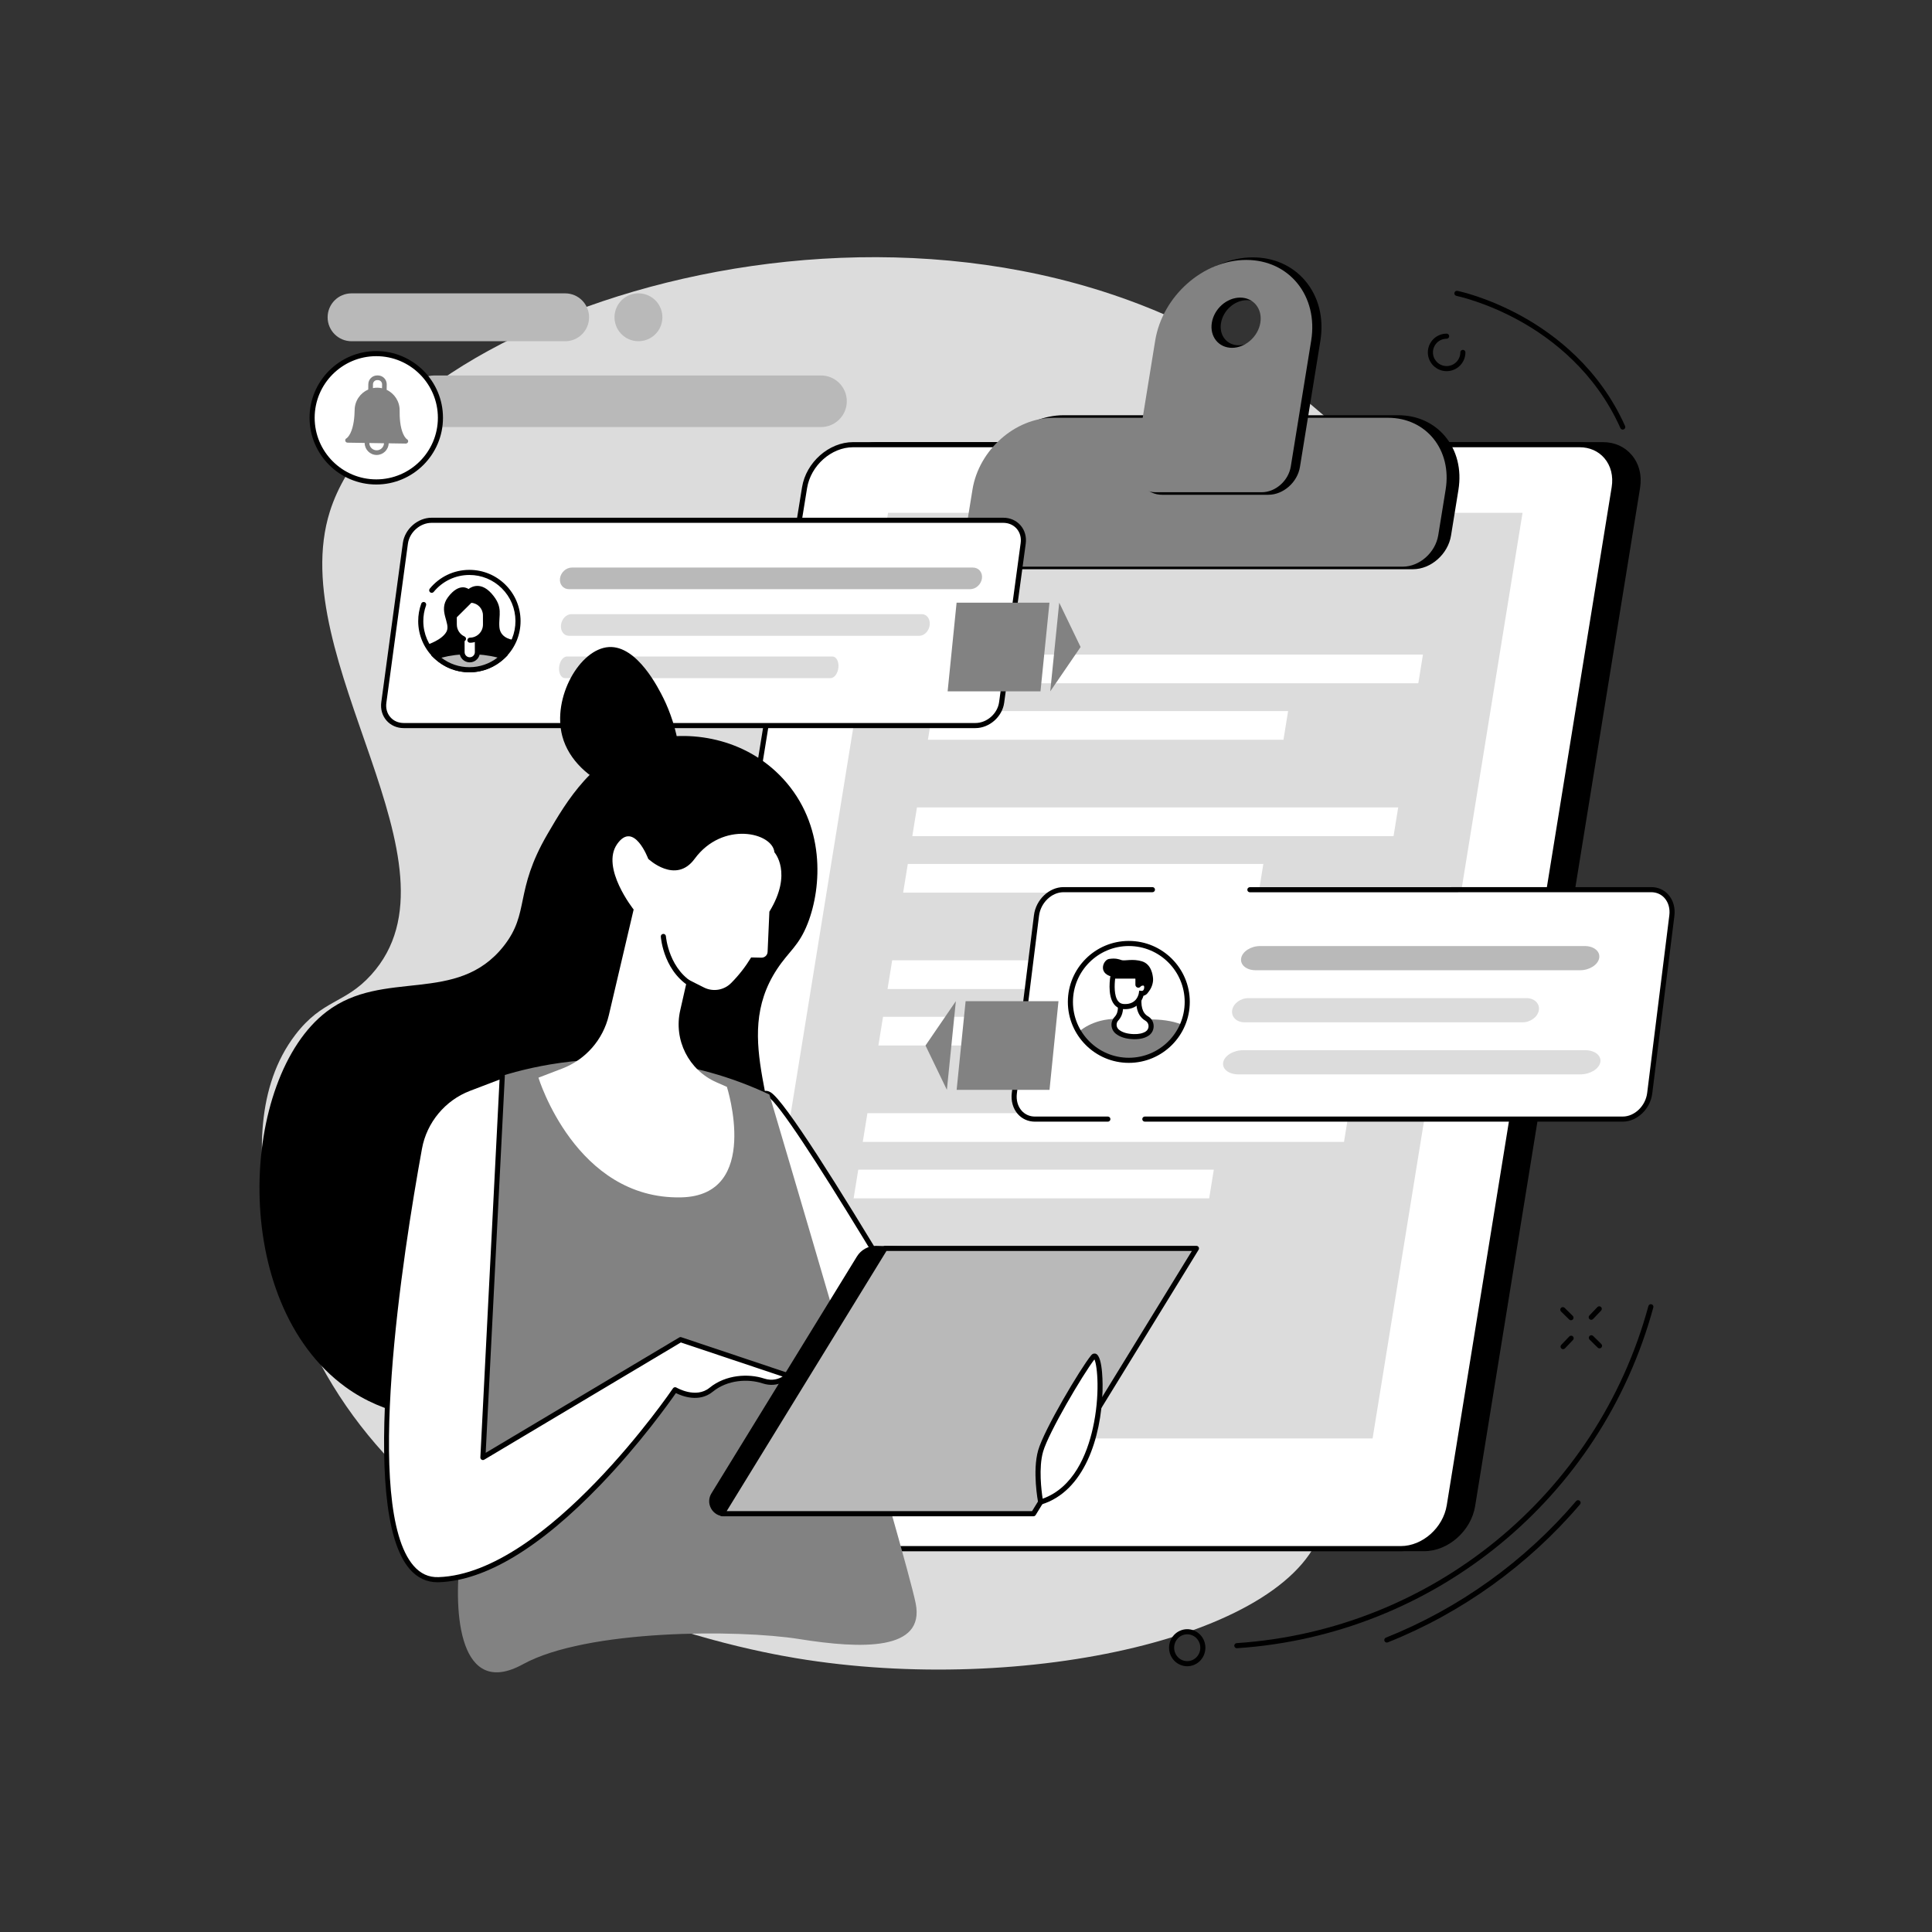 <?xml version="1.0" encoding="UTF-8"?> <svg xmlns="http://www.w3.org/2000/svg" id="b" viewBox="0 0 2500 2500"><rect x="0" y="0" width="2500" height="2500" fill="#333333" stroke="none"/><g id="c"><path d="m480.39,1261.33c128.82-142.43-113.9-407.71-53.55-599.39,81.25-258.05,742.2-479.29,1187.09-198.36,372.56,235.26,501.93,764.82,339.17,978.86-48.71,64.06-109.33,81.1-188.95,148.1-74.06,62.32-82.4,78.23-87.74,89.07-52.67,107.02,58.11,200.95,35.81,292.75-35.22,145.03-387.5,222.41-682.08,173.32-79.44-13.24-482-90.21-630.07-410.01-11.46-24.75-119.87-263.75-17.85-396.72,35.37-46.1,63.84-39.65,98.18-77.62Z" style="fill:#dcdcdc; stroke-width:0px;"></path><path d="m2074.25,575.43h-940.24c-29.66,0-57.74,24.89-62.71,55.58l-213.4,1317.32c-4.97,30.7,15.04,55.58,44.7,55.58h940.24c29.66,0,57.74-24.88,62.71-55.58l213.41-1317.32c4.97-30.7-15.04-55.58-44.7-55.58Z" style="stroke-width:0px;"></path><path d="m1842.84,2007.22h-940.24c-14.85,0-28.02-5.87-37.09-16.52-9.65-11.35-13.52-26.58-10.87-42.9l213.41-1317.32c5.21-32.18,34.81-58.36,65.97-58.36h940.24c14.85,0,28.02,5.87,37.09,16.52,9.66,11.34,13.52,26.58,10.87,42.9l-213.4,1317.32c-5.21,32.18-34.81,58.36-65.97,58.36Zm-708.83-1428.48c-28.06,0-54.73,23.69-59.45,52.81l-213.41,1317.32c-2.33,14.37,1,27.71,9.38,37.56,7.79,9.15,19.18,14.19,32.06,14.19h940.24c28.06,0,54.73-23.69,59.45-52.81l213.4-1317.32c2.33-14.37-1-27.71-9.38-37.56-7.79-9.15-19.17-14.19-32.06-14.19h-940.24Z" style="stroke-width:0px;"></path><path d="m2044.05,575.43h-940.24c-29.66,0-57.74,24.89-62.71,55.58l-213.41,1317.32c-4.97,30.7,15.04,55.58,44.7,55.58h940.24c29.66,0,57.74-24.88,62.71-55.58l213.41-1317.32c4.97-30.7-15.04-55.58-44.7-55.58Z" style="fill:#fff; stroke-width:0px;"></path><path d="m1812.64,2007.22h-940.24c-14.85,0-28.03-5.87-37.09-16.52-9.66-11.35-13.52-26.58-10.87-42.9l213.4-1317.32c5.21-32.18,34.81-58.36,65.97-58.36h940.24c14.85,0,28.02,5.87,37.09,16.52,9.65,11.35,13.52,26.58,10.87,42.9l-213.4,1317.32c-5.21,32.18-34.81,58.36-65.97,58.36Zm-708.83-1428.48c-28.06,0-54.73,23.69-59.45,52.81l-213.4,1317.32c-2.33,14.37,1,27.71,9.38,37.56,7.79,9.15,19.17,14.19,32.06,14.19h940.24c28.06,0,54.73-23.69,59.45-52.81l213.4-1317.32c2.33-14.37-1-27.71-9.38-37.56-7.79-9.15-19.17-14.19-32.06-14.19h-940.24Z" style="stroke-width:0px;"></path><polygon points="1776.13 1861.35 955.1 1861.35 1149.13 663.63 1970.16 663.63 1776.13 1861.35" style="fill:#dcdcdc; stroke-width:0px;"></polygon><polygon points="1835.28 884.14 1212.56 884.14 1218.58 847 1841.3 847 1835.28 884.14" style="fill:#fff; stroke-width:0px;"></polygon><polygon points="1660.79 957.26 1200.72 957.26 1206.73 920.12 1666.81 920.12 1660.79 957.26" style="fill:#fff; stroke-width:0px;"></polygon><polygon points="1803.24 1081.96 1180.52 1081.96 1186.53 1044.82 1809.25 1044.82 1803.24 1081.96" style="fill:#fff; stroke-width:0px;"></polygon><polygon points="1628.75 1155.07 1168.67 1155.07 1174.69 1117.93 1634.76 1117.93 1628.75 1155.07" style="fill:#fff; stroke-width:0px;"></polygon><polygon points="1771.19 1279.77 1148.47 1279.77 1154.49 1242.63 1777.21 1242.63 1771.19 1279.77" style="fill:#fff; stroke-width:0px;"></polygon><polygon points="1596.7 1352.88 1136.63 1352.88 1142.64 1315.74 1602.72 1315.74 1596.7 1352.88" style="fill:#fff; stroke-width:0px;"></polygon><polygon points="1739.14 1477.58 1116.42 1477.58 1122.44 1440.44 1745.16 1440.44 1739.14 1477.58" style="fill:#fff; stroke-width:0px;"></polygon><polygon points="1564.65 1550.7 1104.58 1550.7 1110.6 1513.56 1570.67 1513.56 1564.65 1550.7" style="fill:#fff; stroke-width:0px;"></polygon><path d="m1828.38,733.27h-533.51c-21.75,0-36.43-18.25-32.78-40.76l9.57-59.06c8.31-51.27,55.2-92.84,104.74-92.84h432.87c49.54,0,82.97,41.56,74.66,92.84l-9.57,59.06c-3.65,22.51-24.24,40.76-45.99,40.76Z" style="stroke-width:0px;"></path><path d="m1828.38,736.57h-533.51c-11.15,0-21.05-4.41-27.87-12.42-7.25-8.52-10.15-19.94-8.17-32.17l9.57-59.06c8.54-52.72,56.99-95.61,108-95.61h432.87c24.15,0,45.55,9.52,60.26,26.81,15.7,18.45,21.97,43.25,17.66,69.86l-9.57,59.06c-3.89,24.01-25.98,43.54-49.25,43.54Zm-451.98-192.66c-47.91,0-93.44,40.4-101.48,90.06l-9.57,59.06c-1.66,10.28.71,19.81,6.68,26.83,5.54,6.51,13.65,10.1,22.84,10.1h533.51c20.17,0,39.33-17.04,42.73-37.99l9.57-59.06c4-24.66-1.75-47.57-16.17-64.52-13.44-15.79-33.05-24.49-55.23-24.49h-432.87Z" style="stroke-width:0px;"></path><path d="m1815.12,733.27h-533.51c-21.75,0-36.43-18.25-32.78-40.76l9.57-59.06c8.31-51.27,55.2-92.84,104.74-92.84h432.87c49.54,0,82.97,41.56,74.66,92.84l-9.57,59.06c-3.65,22.51-24.24,40.76-45.99,40.76Z" style="fill:#828282; stroke-width:0px;"></path><path d="m1621.24,336.35c-55.74,0-108.5,46.76-117.85,104.45l-26.39,162.88c-2.98,18.37,9,33.26,26.75,33.26h137.58c17.75,0,34.55-14.89,37.52-33.26l26.39-162.88c9.35-57.69-28.26-104.45-84-104.45Zm-18.43,113.74c-17.34,0-29.04-14.55-26.13-32.5,2.91-17.95,19.32-32.5,36.66-32.5s29.04,14.55,26.13,32.5c-2.91,17.95-19.32,32.5-36.66,32.5Z" style="stroke-width:0px;"></path><path d="m1641.34,640.24h-137.58c-9.28,0-17.52-3.68-23.2-10.35-6.03-7.09-8.45-16.59-6.8-26.74l26.39-162.88c9.58-59.12,63.9-107.23,121.1-107.23,27.05,0,51.01,10.66,67.49,30.02,17.58,20.66,24.61,48.45,19.78,78.26l-26.39,162.88c-3.22,19.87-21.51,36.03-40.78,36.03Zm-20.09-300.59c-54.1,0-105.5,45.61-114.58,101.68l-26.39,162.88c-1.33,8.21.56,15.81,5.32,21.4,4.4,5.18,10.86,8.03,18.17,8.03h137.58c16.17,0,31.54-13.68,34.26-30.48l26.39-162.88c4.51-27.87-1.98-53.76-18.29-72.93-15.2-17.86-37.38-27.69-62.46-27.69Zm-18.42,113.74c-9.09,0-17.16-3.6-22.73-10.14-5.91-6.94-8.28-16.24-6.67-26.19,3.15-19.45,21.06-35.27,39.92-35.27,9.09,0,17.16,3.6,22.73,10.14,5.91,6.94,8.28,16.24,6.66,26.19-3.15,19.45-21.06,35.27-39.92,35.27Zm10.53-64.99c-15.76,0-30.75,13.33-33.4,29.72-1.29,8,.54,15.4,5.18,20.85,4.29,5.04,10.58,7.82,17.7,7.82,15.76,0,30.75-13.33,33.4-29.72,1.3-8-.54-15.4-5.17-20.85-4.29-5.04-10.58-7.82-17.7-7.82Z" style="stroke-width:0px;"></path><path d="m1612.66,336.35c-55.74,0-108.5,46.76-117.85,104.45l-26.39,162.88c-2.98,18.37,9,33.26,26.75,33.26h137.58c17.75,0,34.55-14.89,37.52-33.26l26.39-162.88c9.35-57.69-28.26-104.45-84-104.45Zm-18.43,113.74c-17.34,0-29.04-14.55-26.13-32.5,2.91-17.95,19.32-32.5,36.66-32.5s29.04,14.55,26.13,32.5c-2.91,17.95-19.32,32.5-36.66,32.5Z" style="fill:#828282; stroke-width:0px;"></path><path d="m1298.15,673.23c16.52,0,28.09,13.39,25.86,29.91l-27.88,205.82c-2.24,16.52-17.44,29.91-33.96,29.91h-739.63c-16.52,0-28.09-13.39-25.86-29.91l27.88-205.82c2.24-16.52,17.44-29.91,33.96-29.91h739.63Z" style="fill:#fff; stroke-width:0px;"></path><path d="m1262.16,942.17h-739.63c-8.9,0-16.85-3.48-22.37-9.79-5.58-6.39-7.98-14.86-6.76-23.86l27.88-205.82c2.45-18.07,19.15-32.77,37.23-32.77h739.63c8.9,0,16.85,3.48,22.37,9.79,5.58,6.39,7.98,14.86,6.77,23.86l-27.88,205.82c-2.45,18.07-19.15,32.77-37.23,32.77Zm-703.64-265.63c-14.9,0-28.67,12.13-30.69,27.05l-27.88,205.82c-.96,7.08.88,13.7,5.19,18.63,4.24,4.86,10.42,7.53,17.39,7.53h739.63c14.9,0,28.67-12.13,30.69-27.05l27.88-205.82c.96-7.08-.89-13.7-5.2-18.63-4.24-4.86-10.42-7.53-17.39-7.53h-739.63Z" style="stroke-width:0px;"></path><path d="m1255.31,762.42h-518.99c-7.46,0-12.69-6.27-11.68-14h0c1.01-7.73,7.88-14,15.34-14h518.99c7.46,0,12.69,6.27,11.68,14h0c-1.01,7.73-7.88,14-15.34,14Z" style="fill:#b9b9b9; stroke-width:0px;"></path><path d="m1189.63,822.71h-453.5c-6.52,0-11.09-6.27-10.21-14h0c.88-7.73,6.89-14,13.41-14h453.5c6.52,0,11.09,6.27,10.21,14h0c-.88,7.73-6.89,14-13.41,14Z" style="fill:#dcdcdc; stroke-width:0px;"></path><path d="m1074.76,877.52h-343.58c-4.94,0-8.4-6.27-7.73-14h0c.67-7.73,5.22-14,10.16-14h343.58c4.94,0,8.4,6.27,7.73,14h0c-.67,7.73-5.22,14-10.16,14Z" style="fill:#dcdcdc; stroke-width:0px;"></path><path d="m544.45,803.85c-.1-34.78,27.99-63.05,62.74-63.15,34.75-.1,63,28.02,63.09,62.8.1,34.78-27.99,63.05-62.74,63.15-34.75.1-63-28.02-63.1-62.8h0Z" style="fill:#fff; stroke-width:0px;"></path><path d="m607.37,869.95c-36.43,0-66.12-29.61-66.22-66.09-.02-7.81,1.3-15.47,3.94-22.75.62-1.72,2.52-2.61,4.23-1.98,1.71.62,2.6,2.51,1.98,4.23-2.37,6.55-3.56,13.45-3.54,20.48.09,32.84,26.82,59.5,59.61,59.5h.17c15.92-.05,30.88-6.29,42.1-17.59,11.23-11.3,17.39-26.3,17.34-42.24-.05-15.94-6.29-30.91-17.58-42.14-11.25-11.2-26.17-17.36-42.03-17.36h-.17c-17.89.05-34.66,8.04-46,21.91-1.15,1.42-3.24,1.62-4.65.47-1.41-1.15-1.62-3.23-.47-4.65,12.6-15.41,31.22-24.28,51.1-24.34h.19c17.62,0,34.19,6.84,46.69,19.28,12.54,12.48,19.48,29.11,19.53,46.81.05,17.7-6.79,34.36-19.26,46.92-12.47,12.55-29.08,19.49-46.77,19.54h-.19Z" style="stroke-width:0px;"></path><path d="m564.34,849.59c11.3,10.61,26.49,17.1,43.21,17.06,16.71-.05,31.88-6.62,43.11-17.3-13.05-4-27.7-6.24-43.18-6.19-15.48.04-30.12,2.36-43.14,6.43h0Z" style="fill:#b9b9b9; stroke-width:0px;"></path><path d="m607.88,853.8h0c-5.48.02-9.94-4.42-9.96-9.91l-.14-50.68,19.86-.06.14,50.68c.02,5.49-4.42,9.95-9.9,9.97h0Z" style="fill:#fff; stroke-width:0px;"></path><path d="m646.22,811.56c-1.29-15.74,5.62-25.58-9.98-43.33-16.16-18.37-29.94-5.98-29.94-5.98,0,0-11.54-9.54-26.6,10.51-13.29,17.7,3.84,33.48-1.87,44.49-5.71,11.01-25.17,17.06-25.17,17.06,0,0,6.28,12.48,14.03,17.95l82.14-.23s16.93-18.54,16.91-23.79c0,0-18.23-.95-19.52-16.69Z" style="stroke-width:0px;"></path><path d="m564.34,849.59c11.3,10.61,26.49,17.1,43.21,17.06,16.71-.05,31.88-6.62,43.11-17.3-13.05-4-27.7-6.24-43.18-6.19-15.48.04-30.12,2.36-43.14,6.43Z" style="fill:#b9b9b9; stroke-width:0px;"></path><path d="m607.36,869.95c-16.88,0-32.96-6.37-45.29-17.95l-4.12-3.87,5.4-1.69c13.82-4.33,28.66-6.54,44.12-6.58h.46c15.3,0,30,2.13,43.7,6.34l5.4,1.66-4.1,3.89c-12.31,11.69-28.42,18.16-45.38,18.21h-.19Zm-36.2-18.88c10.37,7.96,23.01,12.28,36.2,12.28h.17c13.25-.04,25.94-4.43,36.3-12.48-11.52-2.96-23.8-4.36-36.35-4.4-12.63.03-24.82,1.58-36.33,4.6Z" style="stroke-width:0px;"></path><path d="m608.63,776.68h-.69s-20.15,20.39-20.15,20.39l.03,11.15c.02,7.44,4.06,13.93,10.05,17.43l.05,18.23c.02,5.49,4.47,9.93,9.96,9.91,5.48-.02,9.92-4.48,9.9-9.97l-.05-17.89c6.29-3.45,10.56-10.14,10.53-17.83l-.03-11.92c-.03-10.8-8.81-19.54-19.6-19.51Z" style="fill:#fff; stroke-width:0px;"></path><path d="m607.85,857.1c-3.52,0-6.83-1.37-9.33-3.85-2.51-2.49-3.89-5.82-3.9-9.35l-.05-17.68c0-1.82,1.47-3.31,3.29-3.31h0c1.82,0,3.3,1.47,3.3,3.29l.05,17.68c0,1.77.7,3.44,1.95,4.69,1.25,1.25,2.91,1.93,4.67,1.93h.02c3.65-.01,6.62-3,6.61-6.66l-.05-17.37c0-1.82,1.47-3.31,3.29-3.31h0c1.82,0,3.3,1.47,3.3,3.29l.05,17.37c.02,7.3-5.9,13.26-13.2,13.28h-.04Z" style="stroke-width:0px;"></path><path d="m608.1,831.71c-1.82,0-3.3-1.47-3.3-3.29,0-1.82,1.47-3.31,3.29-3.31,9.33-.03,16.9-7.65,16.87-16.99l-.03-11.92c-.02-8.53-6.56-15.53-14.98-16.17l-18.85,18.75.03,9.43c.02,6.62,3.93,12.67,9.96,15.4,1.66.75,2.4,2.71,1.65,4.37-.75,1.66-2.71,2.4-4.37,1.65-8.39-3.79-13.82-12.19-13.85-21.4l-.03-10.81c0-.88.35-1.73.97-2.35l20.84-20.74c.86-.85,2.13-.98,3.32-.94,12.26.5,21.88,10.51,21.91,22.79l.03,11.92c.03,12.98-10.49,23.57-23.46,23.61h0Z" style="stroke-width:0px;"></path><path d="m2136.8,1151.22c16.99,0,28.89,14.97,26.59,33.43l-28.67,230.03c-2.3,18.46-17.94,33.43-34.93,33.43h-760.66c-16.99,0-28.89-14.97-26.59-33.43l28.67-230.03c2.3-18.46,17.94-33.43,34.93-33.43h760.66Z" style="fill:#fff; stroke-width:0px;"></path><path d="m1433.55,1451.41h-94.42c-8.65,0-16.51-3.5-22.12-9.85-6.21-7.03-9.03-16.98-7.75-27.29l28.68-230.03c2.5-20.03,19.63-36.32,38.2-36.32h115.11c1.82,0,3.3,1.48,3.3,3.3s-1.48,3.3-3.3,3.3h-115.11c-15.35,0-29.55,13.7-31.65,30.54l-28.67,230.03c-1.05,8.43,1.19,16.48,6.15,22.1,4.34,4.91,10.44,7.62,17.17,7.62h94.42c1.82,0,3.3,1.48,3.3,3.3s-1.48,3.3-3.3,3.3Z" style="stroke-width:0px;"></path><path d="m2099.79,1451.41h-618.38c-1.82,0-3.3-1.48-3.3-3.3s1.48-3.3,3.3-3.3h618.38c15.35,0,29.55-13.7,31.65-30.53l28.68-230.03c1.05-8.43-1.19-16.49-6.15-22.1-4.34-4.91-10.44-7.62-17.17-7.62l-519.46.09c-1.82,0-3.3-1.48-3.3-3.3s1.48-3.3,3.3-3.3l519.46-.09c8.66,0,16.51,3.5,22.12,9.85,6.21,7.03,9.04,16.98,7.75,27.29l-28.68,230.03c-2.5,20.03-19.64,36.32-38.2,36.32Z" style="stroke-width:0px;"></path><path d="m2044.84,1255.46h-420.12c-11.91,0-20.26-7-18.65-15.64h0c1.61-8.64,12.58-15.64,24.49-15.64h420.12c11.91,0,20.26,7,18.65,15.64h0c-1.61,8.64-12.58,15.64-24.49,15.64Z" style="fill:#b9b9b9; stroke-width:0px;"></path><path d="m1970.28,1322.85h-359.89c-10.2,0-17.36-7-15.97-15.64h0c1.38-8.64,10.78-15.64,20.98-15.64h359.89c10.2,0,17.36,7,15.97,15.64h0c-1.38,8.64-10.78,15.64-20.98,15.64Z" style="fill:#dcdcdc; stroke-width:0px;"></path><path d="m2045,1390.24h-442.54c-12.55,0-21.34-7-19.64-15.64h0c1.7-8.64,13.25-15.64,25.8-15.64h442.54c12.55,0,21.34,7,19.64,15.64h0c-1.7,8.64-13.25,15.64-25.8,15.64Z" style="fill:#dcdcdc; stroke-width:0px;"></path><circle cx="1460.69" cy="1296.45" r="75.59" transform="translate(-488.9 1412.58) rotate(-45)" style="fill:#fff; stroke-width:0px;"></circle><path d="m1465.95,1318.42c-11.01-.7-28.81-1.02-42.41,2.63-10.81,2.91-19.82,7.62-27.29,13.76,12.85,22.25,36.9,37.22,64.44,37.22,31.1,0,57.74-19.1,68.84-46.2-14.13-5.49-28.25-6.69-42.17-6.73-7.14-.02-14.27-.23-21.41-.68Z" style="fill:#828282; stroke-width:0px;"></path><path d="m1449.03,1296.69s3.79,12.98-4.4,21.58c-4.5,4.73-3.96,12.4,1.05,16.58,4.08,3.4,10.64,6.24,21.2,6.56,8.16.25,13.75-1.46,17.58-3.99,7.02-4.64,6.7-15.28-.6-19.46-6.09-3.49-12.55-11.78-9.33-31.48l-25.51,10.2Z" style="fill:#fff; stroke-width:0px;"></path><path d="m1468.44,1344.74c-.55,0-1.1,0-1.66-.03-9.93-.3-17.75-2.77-23.22-7.32-3.12-2.6-5.05-6.44-5.29-10.53-.23-4.03,1.21-7.99,3.95-10.87,6.8-7.15,3.66-18.27,3.62-18.38l-.84-2.88,33.72-13.49-.94,5.77c-2.31,14.16.35,23.87,7.71,28.08,4.42,2.53,7.16,7.13,7.33,12.29.17,5.18-2.28,9.96-6.55,12.79-4.58,3.03-10.58,4.56-17.85,4.56Zm-15.62-46.01c.75,4.83,1.14,14.53-5.8,21.82-1.51,1.59-2.27,3.69-2.14,5.94.13,2.27,1.19,4.39,2.92,5.83,4.31,3.59,10.77,5.54,19.19,5.8,6.61.2,11.89-.96,15.66-3.44,2.34-1.55,3.68-4.19,3.59-7.06-.09-2.86-1.59-5.39-4.01-6.77-6.3-3.61-13.1-11.59-11.65-29.2l-17.75,7.1Z" style="stroke-width:0px;"></path><path d="m1472.84,1289.04s9.34-.66,13.61-5.95c4.02-4.99,5.95-11.73,5.61-16.67-.34-4.93-2.21-18.71-14.29-22.45-12.07-3.74-22.54-.22-26.45-1.58-3.91-1.36-7.88-2.73-16.21-1.52-7.4,1.07-14.73,18.37,3.43,22.82.52.13,1.06.22,1.59.3l32.88,4.82-.17,20.24Z" style="stroke-width:0px;"></path><path d="m1472.5,1274.27v-7.53c0-2.06-1.67-3.72-3.72-3.72h-28.59s-6.97,38.09,13.61,39.46c20.58,1.36,23.13-17.01,23.13-17.01,0,0,4.59.51,6.29-4.08,1.3-3.52,1.19-9.69-4.42-9.35-2.98.18-4.57,1.42-5.41,2.54-.28.38-.89.17-.89-.3Z" style="fill:#fff; stroke-width:0px;"></path><path d="m1455.91,1305.85c-.75,0-1.53-.03-2.33-.08-4.99-.33-9.04-2.45-12.04-6.3-9.11-11.7-4.79-36.02-4.6-37.05l.5-2.71h31.34c3.87,0,7.03,3.15,7.03,7.03v2.45c.82-.23,1.75-.4,2.79-.46,2.94-.17,5.34.87,6.88,2.95,2.39,3.22,1.94,7.86.83,10.85-1.38,3.74-4.21,5.39-6.66,5.98-2.01,7.23-8.7,17.34-23.74,17.34Zm-12.88-39.53c-.99,7.65-1.6,22.26,3.73,29.09,1.82,2.33,4.19,3.56,7.26,3.77,17.35,1.17,19.55-13.54,19.64-14.16l.44-3.18,3.19.35c.58.04,2.13-.06,2.83-1.95.68-1.84.58-3.91.05-4.62-.07-.09-.27-.34-1.18-.29-1.43.09-2.42.5-2.96,1.22-.97,1.31-2.68,1.85-4.22,1.33-1.56-.52-2.61-1.97-2.61-3.61v-7.53c0-.23-.19-.42-.42-.42h-25.75Zm27.73,6.26s-.01.02-.02.03c0,0,.02-.02.02-.03Z" style="stroke-width:0px;"></path><path d="m1460.69,1375.34c-43.5,0-78.89-35.39-78.89-78.89s35.39-78.89,78.89-78.89,78.89,35.39,78.89,78.89-35.39,78.89-78.89,78.89Zm0-151.18c-39.86,0-72.29,32.43-72.29,72.29s32.43,72.29,72.29,72.29,72.29-32.43,72.29-72.29-32.43-72.29-72.29-72.29Z" style="stroke-width:0px;"></path><path d="m1013.16,1007.55c-48.88-52.9-121.55-64.03-176.16-49.11-69.12,18.88-103.98,78.68-128.56,120.85-43.45,74.55-22.47,101.55-56.62,144.86-60.49,76.7-155.3,28.76-229.02,84.79-112.45,85.47-127.73,375.53,24.43,485.97,101.47,73.65,239.5,31.05,277.06,19.46,113.98-35.17,255.79-133.34,276.15-266.41,16.83-110.04-55.68-201.58,5-293.82,15.45-23.49,28.25-29.86,39.73-59.23,18.64-47.69,22.83-128.01-32-187.35Z" style="stroke-width:0px;"></path><path d="m865.77,1020.59c25.97-21.07,9.53-83.19-7.09-116.71-6.23-12.56-34.1-68.77-70.75-66.59-37.65,2.24-73.7,65.44-60.26,115.5,16.8,62.59,107.67,92.48,138.1,67.79Z" style="stroke-width:0px;"></path><path d="m1292.67,1893.37s-261.14-455.2-297.09-477.06c-35.95-21.85,0,208.53,0,208.53l195.01,325.55,102.09-57.03Z" style="fill:#fff; stroke-width:0px;"></path><path d="m1190.59,1953.7c-1.12,0-2.22-.57-2.84-1.61l-195.01-325.55c-.22-.36-.36-.77-.43-1.19-.08-.49-7.63-49.14-12.3-99.02-8.62-92.04-.58-108.73,6.22-113.28,2.24-1.5,5.99-2.64,11.06.44,36.26,22.04,287.56,459.62,298.24,478.24.44.77.55,1.68.32,2.52-.23.85-.8,1.57-1.57,2l-102.09,57.03c-.51.28-1.06.42-1.61.42Zm-191.84-330l193.03,322.25,96.37-53.83c-90.68-157.97-266.59-456.15-294.28-472.98-2.54-1.54-3.53-.88-3.95-.59-3.78,2.53-11.67,18.03-3.32,107.15,4.37,46.6,11.26,92.14,12.16,98.01Z" style="stroke-width:0px;"></path><path d="m610.04,1407.09s179.15-87.85,385.54,9.22c0,0,176.82,596.33,189.3,658.35,12.48,62.02-70.72,59.03-150.48,46.3-79.76-12.74-275.57-12.61-357.62,32.52-82.04,45.13-90.47-65.35-81.24-139,9.24-73.65,14.5-607.39,14.5-607.39Z" style="fill:#828282; stroke-width:0px;"></path><path d="m624.87,1885.95l255.73-152.46,138.91,46.51s-12.2,13.37-31.96,6.88c-19.75-6.49-47.59-4.72-67.36,11.44-19.77,16.16-46.63,0-46.63,0,0,0-162.55,240.81-305.85,245.77-116.49,4.03-52.82-405.14-24.93-558.36,6.41-35.23,30.81-64.53,64.27-77.29l42.88-16.36-25.08,493.88Z" style="fill:#fff; stroke-width:0px;"></path><path d="m566.03,2047.42c-14.04,0-26.14-5.76-35.98-17.14-66.91-77.44-15.65-407.03,9.49-545.14,6.58-36.12,32-66.69,66.35-79.79l42.88-16.36c1.04-.4,2.22-.24,3.12.42.9.66,1.41,1.72,1.36,2.84l-24.77,487.71,250.43-149.29c.83-.49,1.83-.6,2.74-.3l138.91,46.51c1.06.35,1.87,1.22,2.15,2.3.28,1.08,0,2.23-.76,3.06-.55.61-13.9,14.87-35.42,7.79-18.09-5.94-44.97-4.89-64.24,10.86-17.71,14.47-39.96,5.59-47.68,1.75-8.31,11.96-46.4,65.56-97.85,119.01-78.32,81.36-148.61,123.67-208.93,125.75-.61.02-1.21.03-1.81.03Zm80.37-650.45l-38.15,14.55c-32.2,12.28-56.03,40.94-62.2,74.8-24.97,137.18-76.04,464.36-10.99,539.64,9.01,10.42,19.65,15.32,32.55,14.83,140-4.84,301.61-241.92,303.23-244.31.98-1.46,2.94-1.88,4.44-.98.25.15,25.14,14.74,42.84.28,21.21-17.33,50.68-18.52,70.48-12.02,10.99,3.61,19.36.39,24.1-2.54l-131.69-44.09-254.43,151.68c-1.05.62-2.35.62-3.4,0-1.05-.63-1.66-1.78-1.6-3l24.83-488.82Z" style="stroke-width:0px;"></path><path d="m1310.45,1943.66l-373.29,15.08c-12.63,0-20.38-13.84-13.76-24.61l188.3-306.58c4.62-7.53,12.83-12.12,21.66-12.12l377.34,8.62-200.25,319.6Z" style="stroke-width:0px;"></path><path d="m937.29,1962.04c-7.27,0-13.62-3.72-17.1-9.95-3.49-6.24-3.34-13.59.4-19.68l188.3-306.58c5.18-8.44,14.56-13.69,24.48-13.69l383.23,8.75-204.27,326-1.74.07-373.29,15.08h0Zm196-343.3c-7.56,0-14.78,4.04-18.77,10.54l-188.3,306.58c-2.47,4.02-2.57,8.88-.26,13,2.3,4.12,6.5,6.58,11.21,6.58l371.41-15.01,196.24-313.2-371.53-8.48Z" style="stroke-width:0px;"></path><polygon points="1337.33 1958.74 934.39 1958.74 1145.25 1615.44 1548.19 1615.44 1337.33 1958.74" style="fill:#b9b9b9; stroke-width:0px;"></polygon><path d="m1337.33,1962.04h-402.94c-1.2,0-2.3-.65-2.88-1.69-.58-1.05-.56-2.32.07-3.34l210.86-343.3c.6-.98,1.67-1.57,2.81-1.57h402.94c1.2,0,2.3.65,2.88,1.69.58,1.05.56,2.32-.07,3.34l-210.86,343.3c-.6.98-1.67,1.57-2.81,1.57Zm-397.03-6.61h395.18l206.8-336.7h-395.18l-206.8,336.7Z" style="stroke-width:0px;"></path><path d="m1346.59,1943.66s-7.57-39.67,0-66.14c7.57-26.47,54.52-105.2,67.94-121.67,13.42-16.47,24.8,159.43-67.94,187.82Z" style="fill:#fff; stroke-width:0px;"></path><path d="m1346.59,1946.96c-.6,0-1.18-.16-1.71-.48-.8-.48-1.36-1.29-1.54-2.21-.31-1.65-7.63-40.76.07-67.67,7.58-26.5,54.39-105.47,68.55-122.85,2.46-3.01,5.23-2.29,6.02-2,9.76,3.64,8.84,44.03,8.7,48.63-1.78,59.62-23.5,129.4-79.13,146.43-.32.1-.64.14-.97.14Zm69.61-187.9c-14.81,19.13-59.38,94.68-66.44,119.36-5.95,20.79-2.17,50.52-.56,60.89,39.86-14.32,57.27-57.06,64.87-90.91,9.66-43.06,5.97-81.25,2.12-89.33Z" style="stroke-width:0px;"></path><path d="m910.95,1277.83c11.65,5.84,25.77,3.58,34.98-5.64,10.57-10.59,19.09-21.84,26.02-33.24l13.33.27c4.26.09,7.81-3.24,8-7.5l2.3-52.05c30.65-49.99,6.52-76.79,6.52-76.79-2.27-25.65-67.01-40.94-103.28,8.49-24.59,33.52-59.98,0-59.98,0,0,0-18.53-49.96-40.2-19.23-21.68,30.73,21.3,84.77,21.3,84.77l-32.11,136.79c-7.41,31.56-29.96,57.4-60.23,68.99l-30.84,11.82s48.17,157.82,184.62,154.89c104.13-2.23,59.24-142.96,59.24-142.96l-13.68-6.03c-35.8-15.79-55.4-54.74-46.76-92.9l9.17-40.51,21.61,10.83Z" style="fill:#fff; stroke-width:0px;"></path><path d="m900.26,1280.49c-.48,0-.98-.11-1.44-.33-39.77-19.33-43.58-66.17-43.72-68.16-.13-1.82,1.24-3.4,3.05-3.53,1.81-.16,3.4,1.23,3.54,3.05.03.45,3.73,45.05,40.02,62.7,1.64.8,2.32,2.77,1.52,4.41-.57,1.17-1.75,1.86-2.97,1.86Z" style="stroke-width:0px;"></path><polygon points="1346.4 894.6 1226.23 894.6 1237.83 779.87 1358 779.87 1346.4 894.6" style="fill:#828282; stroke-width:0px;"></polygon><polygon points="1359.02 894.6 1370.63 779.87 1398.28 837.23 1359.02 894.6" style="fill:#828282; stroke-width:0px;"></polygon><polygon points="1249.5 1295.52 1369.67 1295.52 1358.07 1410.25 1237.89 1410.25 1249.5 1295.52" style="fill:#828282; stroke-width:0px;"></polygon><polygon points="1236.87 1295.52 1225.27 1410.25 1197.61 1352.88 1236.87 1295.52" style="fill:#828282; stroke-width:0px;"></polygon><path d="m1062.39,485.86h-500.38c-18.43,0-33.36,14.94-33.36,33.36s14.94,33.36,33.36,33.36h500.38c18.43,0,33.36-14.94,33.36-33.36s-14.94-33.36-33.36-33.36Z" style="fill:#b9b9b9; stroke-width:0px;"></path><path d="m731.28,379.6h-276.36c-17.11,0-30.98,13.87-30.98,30.98s13.87,30.98,30.98,30.98h276.36c17.11,0,30.98-13.87,30.98-30.98s-13.87-30.98-30.98-30.98Z" style="fill:#b9b9b9; stroke-width:0px;"></path><circle cx="826.18" cy="410.58" r="30.98" transform="translate(236.77 1120.32) rotate(-76.72)" style="fill:#b9b9b9; stroke-width:0px;"></circle><path d="m1600.44,2132.79c-1.72,0-3.18-1.34-3.29-3.08-.12-1.82,1.26-3.39,3.08-3.52,252.39-16.74,466.5-192.01,532.79-436.15.48-1.76,2.29-2.8,4.05-2.32,1.76.48,2.8,2.29,2.32,4.05-67.03,246.86-283.53,424.09-538.72,441.01-.08,0-.15,0-.22,0Z" style="stroke-width:0px;"></path><path d="m1794.55,2125.47c-1.31,0-2.55-.79-3.07-2.08-.68-1.69.15-3.62,1.84-4.29,94.64-37.72,179.76-98.83,246.18-176.72,1.18-1.38,3.27-1.55,4.66-.37,1.39,1.18,1.55,3.27.37,4.66-67.11,78.7-153.13,140.44-248.76,178.56-.4.16-.81.23-1.22.23Z" style="stroke-width:0px;"></path><path d="m1871.94,480.28c-13.41,0-24.32-10.89-24.32-24.28s10.91-24.28,24.32-24.28c1.82,0,3.3,1.48,3.3,3.3s-1.48,3.3-3.3,3.3c-9.77,0-17.71,7.93-17.71,17.68s7.95,17.68,17.71,17.68,17.71-7.93,17.71-17.68c0-1.82,1.48-3.3,3.3-3.3s3.3,1.48,3.3,3.3c0,13.39-10.91,24.28-24.32,24.28Z" style="stroke-width:0px;"></path><path d="m2059.03,1707.82c-.82,0-1.64-.3-2.28-.92-1.32-1.26-1.36-3.35-.1-4.67l10.39-10.87c1.26-1.32,3.35-1.37,4.67-.1,1.32,1.26,1.36,3.35.1,4.67l-10.39,10.87c-.65.68-1.52,1.02-2.39,1.02Z" style="stroke-width:0px;"></path><path d="m2022.64,1745.84c-.82,0-1.64-.3-2.28-.92-1.32-1.26-1.36-3.35-.1-4.67l10.39-10.87c1.26-1.32,3.35-1.37,4.67-.1,1.32,1.26,1.36,3.35.1,4.67l-10.4,10.87c-.65.68-1.52,1.02-2.39,1.02Z" style="stroke-width:0px;"></path><path d="m2032.84,1708.4c-.84,0-1.68-.32-2.32-.95l-10.55-10.4c-1.3-1.28-1.31-3.37-.03-4.67,1.28-1.3,3.37-1.32,4.67-.03l10.55,10.4c1.3,1.28,1.31,3.37.03,4.67-.65.66-1.5.98-2.35.98Z" style="stroke-width:0px;"></path><path d="m2069.77,1744.8c-.84,0-1.68-.32-2.32-.95l-10.55-10.4c-1.3-1.28-1.31-3.37-.03-4.67,1.28-1.3,3.37-1.32,4.67-.03l10.55,10.4c1.3,1.28,1.31,3.37.03,4.67-.65.66-1.5.98-2.35.98Z" style="stroke-width:0px;"></path><path d="m1536.29,2156.12c-2.83,0-5.67-.53-8.4-1.59-5.93-2.31-10.6-6.84-13.16-12.76-5.2-12.07.2-26.23,12.04-31.55h0c5.71-2.56,12.06-2.73,17.89-.46,5.93,2.31,10.6,6.84,13.15,12.76,5.2,12.07-.2,26.23-12.04,31.55-3.04,1.37-6.26,2.05-9.49,2.05Zm-6.8-39.87c-8.57,3.86-12.47,14.13-8.69,22.91,1.84,4.28,5.21,7.56,9.48,9.22,4.17,1.62,8.71,1.5,12.79-.33,8.57-3.86,12.47-14.13,8.68-22.91-1.84-4.28-5.21-7.56-9.48-9.22-4.17-1.62-8.71-1.5-12.79.33h0Z" style="stroke-width:0px;"></path><path d="m2099.82,555.89c-1.26,0-2.47-.73-3.02-1.95-32.58-72.79-88.48-115.41-129.64-138.35-44.73-24.92-82.24-32.67-82.61-32.74-1.79-.36-2.95-2.1-2.59-3.89.36-1.79,2.09-2.94,3.89-2.59,1.56.31,38.72,7.97,84.32,33.33,42.11,23.43,99.31,67,132.66,141.54.75,1.66,0,3.62-1.67,4.36-.44.2-.89.29-1.35.29Z" style="stroke-width:0px;"></path><circle cx="486.9" cy="540.61" r="83.03" transform="translate(-80.31 84.97) rotate(-9.22)" style="fill:#fff; stroke-width:0px;"></circle><path d="m486.89,626.94c-47.6,0-86.33-38.73-86.33-86.33s38.73-86.33,86.33-86.33,86.33,38.73,86.33,86.33-38.73,86.33-86.33,86.33Zm0-166.06c-43.96,0-79.72,35.76-79.72,79.72s35.76,79.72,79.72,79.72,79.73-35.76,79.73-79.72-35.76-79.72-79.73-79.72Z" style="stroke-width:0px;"></path><path d="m526.52,568.32c-.3-.2-2.55-1.83-4.76-6.69-4.06-8.93-4.75-21.42-4.62-30.33,0-.04,0-.08,0-.12.13-11.78-6.77-22.04-16.8-26.75l.1-6.97c.09-6.32-4.96-11.55-11.28-11.64h-.95c-6.31-.11-11.52,4.95-11.61,11.27l-.1,6.97c-10.19,4.41-17.41,14.51-17.58,26.33-.13,8.91-1.2,21.38-5.51,30.18-2.35,4.79-4.65,6.35-4.96,6.54-1.28.57-1.93,1.92-1.66,3.31.28,1.4,1.56,2.38,2.99,2.4l22.1.34c0,8.47,6.81,15.44,15.3,15.57,8.49.13,15.5-6.61,15.75-15.08l22.1.34c1.42.02,2.74-.92,3.06-2.31.31-1.38-.3-2.75-1.56-3.36Zm-43.88-71.14c.04-2.99,2.51-5.39,5.5-5.34h.95c2.99.06,5.38,2.53,5.34,5.52l-.07,5.01c-1.9-.42-3.86-.66-5.88-.69-2.02-.03-3.99.14-5.9.51l.07-5.01h0Zm4.63,85.51c-5.16-.08-9.31-4.29-9.35-9.43l18.98.3c-.2,5.14-4.47,9.22-9.63,9.14Z" style="fill:#828282; stroke-width:0px;"></path></g></svg> 